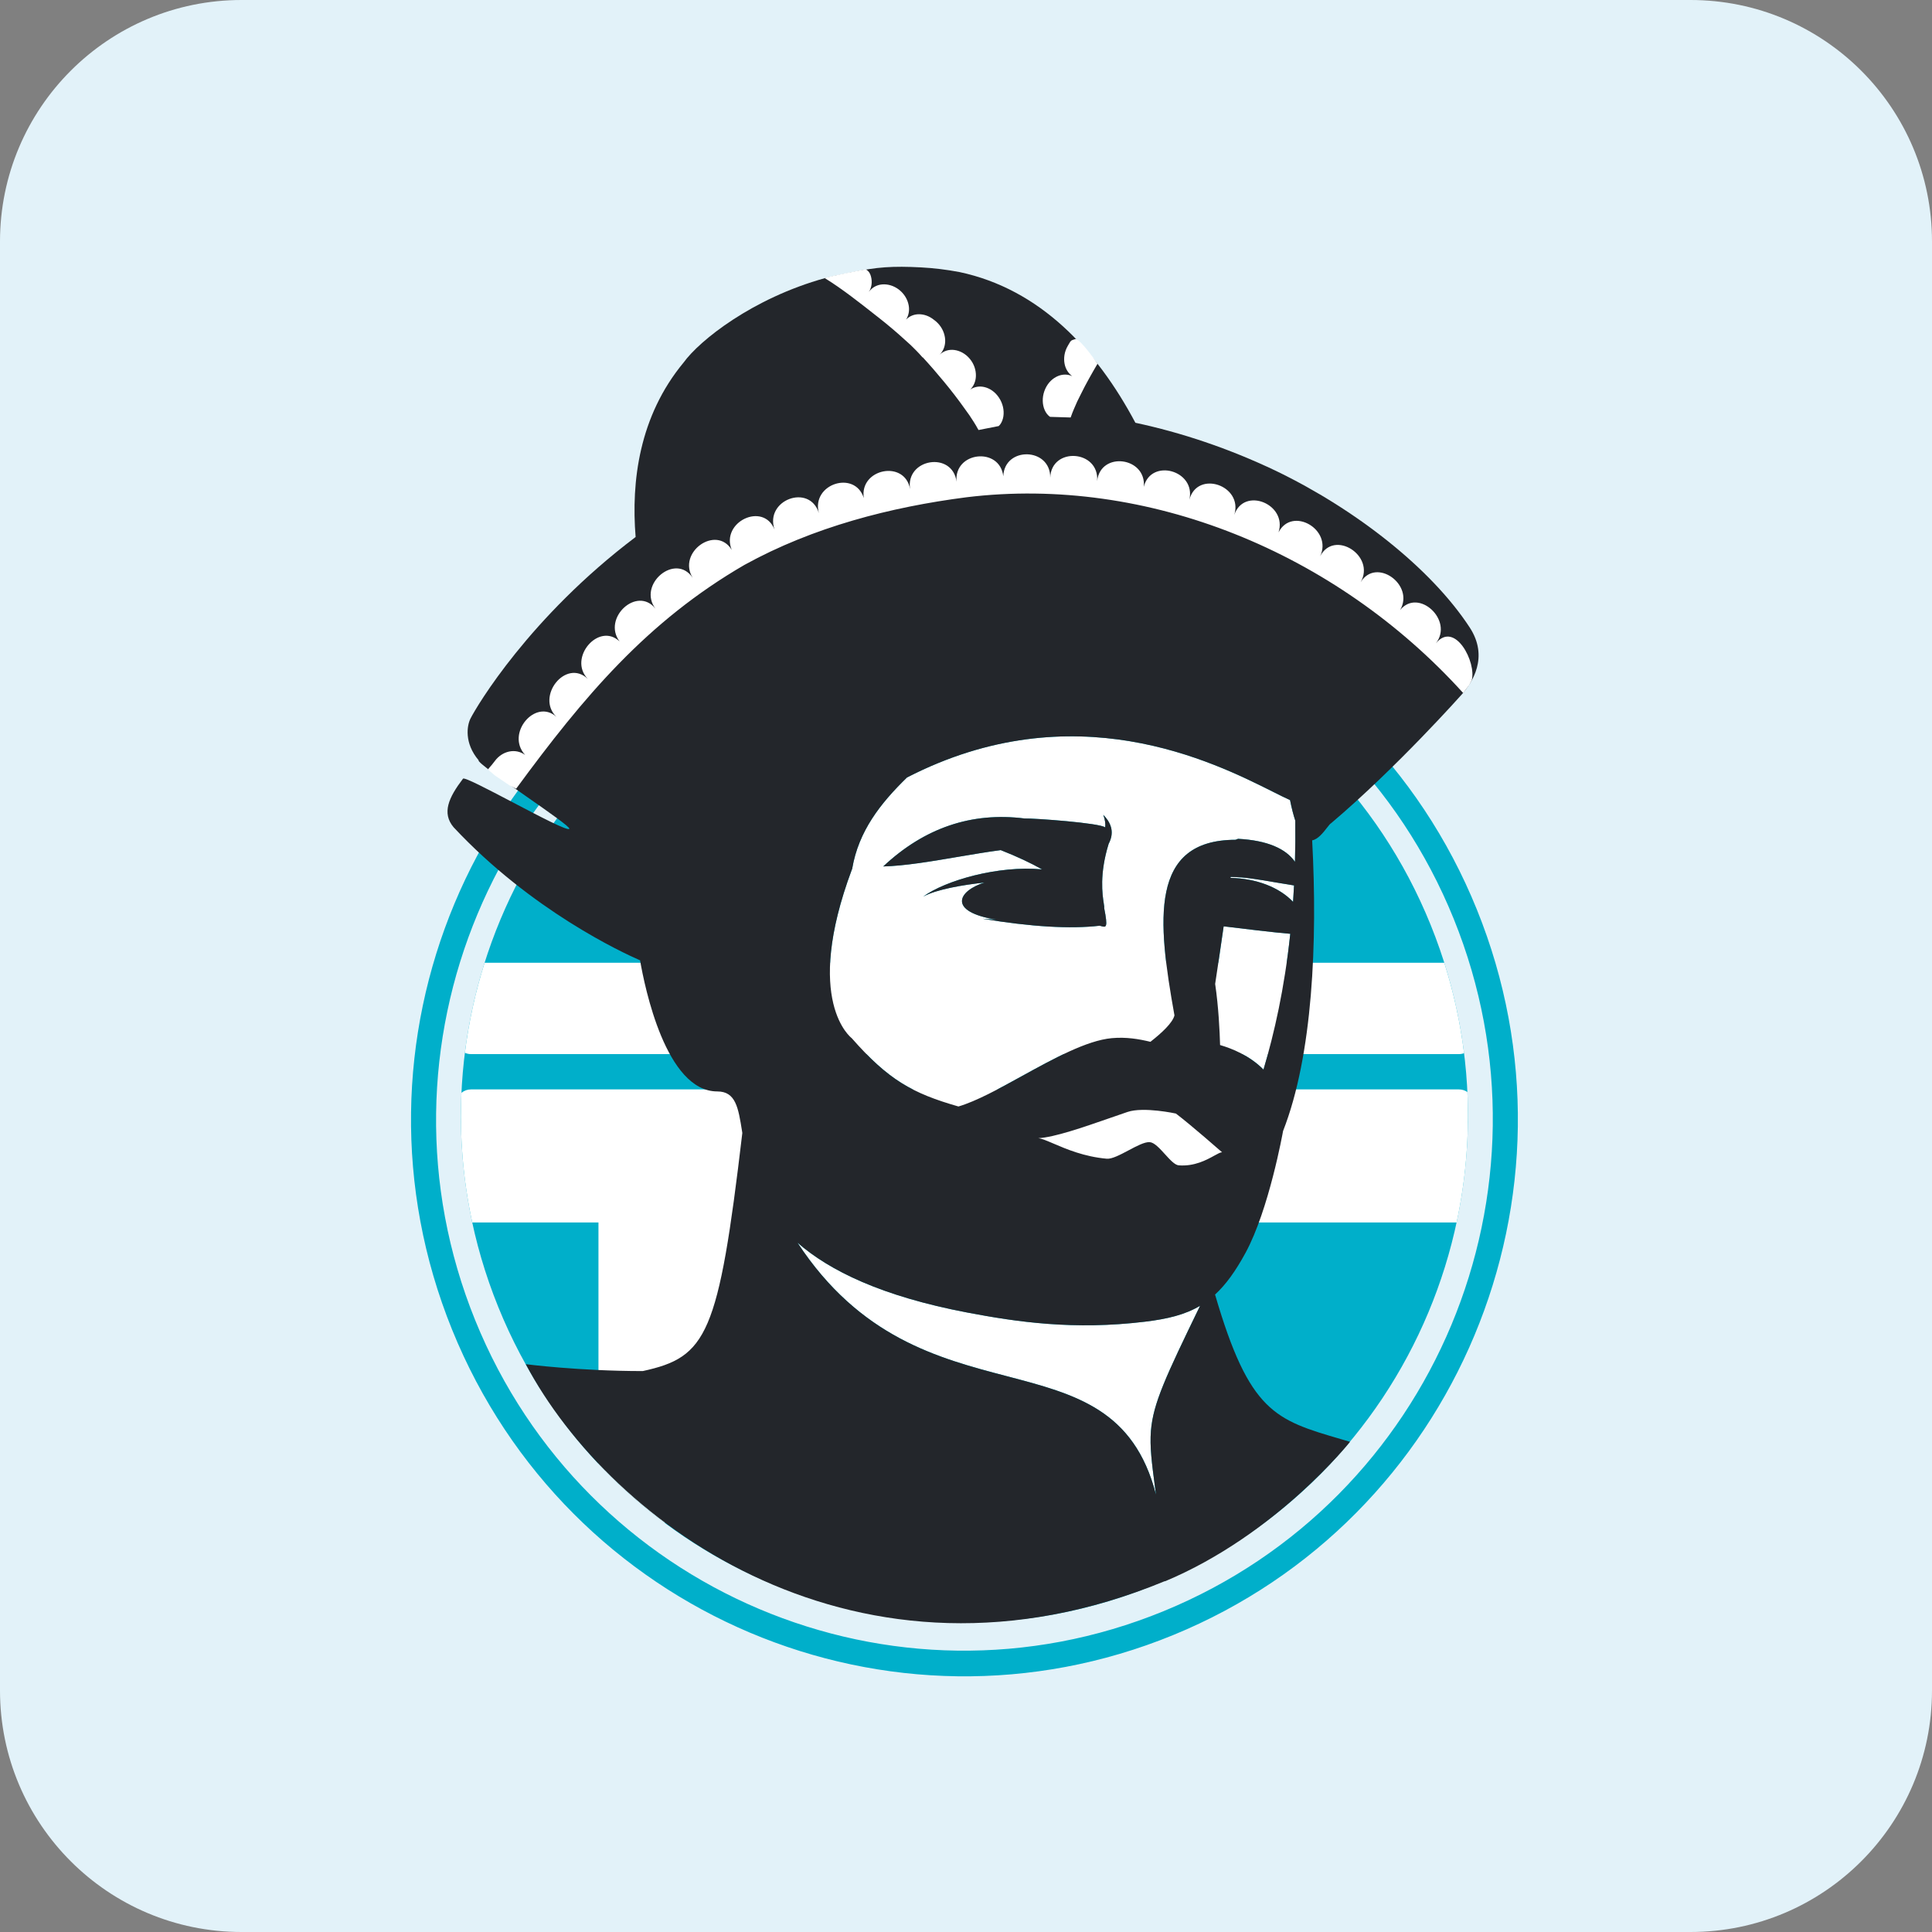 <?xml version="1.0" encoding="UTF-8"?> <svg xmlns="http://www.w3.org/2000/svg" width="80" height="80" viewBox="0 0 80 80" fill="none"><rect x="0" y="0" width="80" height="80" fill="#808080" stroke="none"/><g clip-path="url(#clip0_8233_442)"><path d="M70 0H10C4.477 0 0 4.477 0 10V70C0 75.523 4.477 80 10 80H70C75.523 80 80 75.523 80 70V10C80 4.477 75.523 0 70 0Z" fill="#E2F2F9"></path><g clip-path="url(#clip1_8233_442)"><path fill-rule="evenodd" clip-rule="evenodd" d="M48.182 66.715C59.395 62.117 64.74 49.268 60.196 38.049C55.651 26.83 42.902 21.4 31.689 25.998C20.475 30.596 15.131 43.445 19.675 54.664C24.219 65.883 36.968 71.313 48.182 66.715ZM61.152 37.657C65.927 49.446 60.3 62.898 48.582 67.703C36.865 72.507 23.494 66.845 18.719 55.056C13.944 43.267 19.571 29.815 31.289 25.011C43.006 20.206 56.377 25.868 61.152 37.657Z" fill="#00AFCA"></path><path d="M47.802 65.627C58.462 61.256 63.582 49.018 59.238 38.292C54.893 27.567 42.729 22.416 32.069 26.787C21.408 31.158 16.288 43.396 20.633 54.122C24.977 64.847 37.141 69.999 47.802 65.627Z" fill="#00AFCA"></path><path fill-rule="evenodd" clip-rule="evenodd" d="M27.51 63.049H30.499C30.679 63.049 30.835 62.981 30.965 62.844C31.096 62.708 31.162 62.545 31.162 62.357V50.62H60.315C60.692 48.862 60.847 47.048 60.762 45.22C60.656 45.146 60.537 45.11 60.405 45.11H19.505C19.356 45.11 19.224 45.157 19.108 45.251C19.026 47.026 19.169 48.83 19.555 50.62H24.781V60.615C25.623 61.511 26.538 62.324 27.51 63.049ZM19.25 43.595C19.329 43.63 19.414 43.648 19.505 43.648H31.162H60.405C60.483 43.648 60.556 43.635 60.624 43.61C60.468 42.357 60.197 41.104 59.804 39.865H20.067C19.684 41.077 19.41 42.325 19.25 43.595Z" fill="white"></path><path d="M50.316 53.614C50.315 53.611 50.314 53.608 50.313 53.605C50.316 53.603 50.318 53.601 50.321 53.599C50.319 53.604 50.318 53.609 50.316 53.614Z" fill="white"></path><path fill-rule="evenodd" clip-rule="evenodd" d="M53.417 33.129C53.486 33.474 53.559 33.754 53.634 33.979C53.641 34.569 53.636 35.137 53.621 35.684C53.248 35.147 52.485 34.797 51.265 34.733L51.161 34.773C47.596 34.78 47.919 38.086 48.632 42.044C48.555 42.355 48.099 42.776 47.635 43.138C47.158 43.023 46.627 42.933 46.035 42.987C44.997 43.082 43.63 43.834 42.322 44.554C41.361 45.084 40.431 45.596 39.687 45.817C37.774 45.269 36.785 44.716 35.267 42.987C35.267 42.987 33.226 41.477 35.279 35.991L35.283 35.99L35.287 35.969L35.288 35.966C35.552 34.415 36.455 33.263 37.556 32.193C44.457 28.643 50.245 31.548 52.706 32.783C52.988 32.925 53.226 33.044 53.417 33.129ZM43.149 35.998C41.333 35.827 39.143 36.457 38.226 37.126C38.792 36.819 39.877 36.642 40.763 36.543C39.673 36.886 39.208 37.747 41.26 38.082C41.063 38.07 40.868 38.056 40.679 38.041C42.688 38.376 44.319 38.473 45.536 38.331C45.556 38.337 45.576 38.342 45.595 38.347C45.804 38.406 45.884 38.428 45.721 37.596C45.729 37.57 45.719 37.506 45.704 37.405C45.648 37.041 45.518 36.198 45.906 34.94C46.13 34.514 46.058 34.118 45.683 33.742C45.762 33.94 45.779 34.115 45.763 34.263C45.574 34.078 42.786 33.877 42.425 33.891C40.23 33.614 38.276 34.279 36.573 35.877C37.479 35.853 38.575 35.666 39.665 35.48C40.269 35.378 40.871 35.275 41.438 35.201C42.115 35.467 42.679 35.734 43.149 35.998Z" fill="white"></path><path d="M53.344 36.623C53.441 36.64 53.52 36.653 53.583 36.665C53.571 36.895 53.558 37.121 53.542 37.343C52.979 36.747 52.039 36.375 50.953 36.351L50.959 36.312C51.521 36.312 52.209 36.431 52.777 36.53C52.986 36.566 53.179 36.6 53.344 36.623Z" fill="white"></path><path d="M50.669 38.357C51.406 38.449 52.775 38.614 53.428 38.667C53.186 40.944 52.766 42.782 52.319 44.29C51.751 43.711 51.015 43.416 50.522 43.273C50.506 42.703 50.458 41.7 50.317 40.742C50.424 40.046 50.549 39.195 50.669 38.357Z" fill="white"></path><path d="M47.417 54.727C48.344 54.615 49.068 54.44 49.693 54.069C48.264 57.013 47.749 58.112 47.657 59.248C47.605 59.897 47.692 60.558 47.826 61.583L47.865 61.884C46.958 58.365 44.535 57.73 41.693 56.985C38.858 56.242 35.605 55.39 33.023 51.458C34.352 52.617 36.502 53.672 40.044 54.347C42.112 54.741 44.471 55.084 47.417 54.727Z" fill="white"></path><path d="M48.692 46.109C49.326 46.59 50.602 47.711 50.602 47.711C50.533 47.714 50.426 47.773 50.283 47.851C49.962 48.029 49.461 48.305 48.808 48.253C48.645 48.24 48.444 48.019 48.238 47.792C48.022 47.554 47.8 47.31 47.611 47.294C47.403 47.276 47.065 47.455 46.726 47.635C46.385 47.816 46.041 47.999 45.828 47.98C44.892 47.896 44.149 47.578 43.628 47.355C43.354 47.237 43.141 47.146 42.993 47.129C43.664 47.093 44.837 46.685 45.977 46.288C46.217 46.205 46.455 46.122 46.687 46.043C47.354 45.816 48.692 46.109 48.692 46.109Z" fill="white"></path><path fill-rule="evenodd" clip-rule="evenodd" d="M52.82 19.491C50.863 18.56 48.92 17.913 47.014 17.506C45.404 14.474 43.059 11.973 39.733 11.266C39.192 11.163 38.659 11.1 38.137 11.072C36.985 11.011 36.288 11.055 35.273 11.276C35.201 11.291 35.095 11.313 34.975 11.338C34.692 11.396 34.331 11.47 34.169 11.514C31.151 12.348 28.959 14.106 28.306 15.012C26.468 17.229 26.131 19.931 26.32 22.236C21.928 25.551 19.74 29.241 19.481 29.756C19.338 30.04 19.213 30.764 19.818 31.48C19.757 31.555 20.78 32.27 21.773 32.964C22.712 33.619 23.625 34.257 23.574 34.32C23.499 34.412 22.34 33.804 21.229 33.221C20.207 32.685 19.227 32.171 19.172 32.244C18.574 33.027 18.29 33.667 18.78 34.252C22.006 37.703 25.764 39.443 26.504 39.765C26.695 40.874 27.574 45.194 29.701 45.194C30.464 45.194 30.571 45.861 30.728 46.849L30.738 46.914C29.749 55.306 29.275 56.192 26.616 56.773C23.969 56.773 21.772 56.488 21.772 56.488C25.292 63.142 35.578 70.696 48.237 65.47L48.237 65.48C52.856 63.546 55.902 59.702 55.902 59.702C55.84 59.684 55.78 59.666 55.719 59.648L55.523 59.591C52.809 58.796 51.734 58.481 50.313 53.605C50.756 53.197 51.16 52.641 51.576 51.875C52.542 50.094 53.115 46.911 53.129 46.833C54.358 43.696 54.559 39.005 54.334 34.797C54.572 34.757 54.791 34.477 54.945 34.279C55.022 34.179 55.084 34.101 55.123 34.084C57.843 31.78 60.54 28.743 60.54 28.743C60.947 28.275 61.666 27.221 60.858 25.983C59.255 23.53 56.13 21.086 52.82 19.491ZM53.635 33.98C53.56 33.755 53.487 33.475 53.418 33.13C53.227 33.045 52.989 32.925 52.707 32.784C50.245 31.549 44.457 28.644 37.557 32.194C36.456 33.264 35.553 34.416 35.288 35.967L35.288 35.97L35.284 35.991L35.279 35.992C33.227 41.478 35.268 42.988 35.268 42.988C36.785 44.716 37.775 45.27 39.687 45.817C40.432 45.597 41.362 45.085 42.323 44.555C43.631 43.835 44.998 43.083 46.035 42.988C46.628 42.933 47.158 43.023 47.636 43.139C48.1 42.777 48.555 42.355 48.632 42.045C47.92 38.087 47.597 34.781 51.162 34.774L51.266 34.734C52.486 34.798 53.249 35.147 53.622 35.685C53.637 35.138 53.642 34.57 53.635 33.98ZM53.584 36.665C53.52 36.653 53.441 36.64 53.344 36.624C53.18 36.6 52.987 36.567 52.777 36.531C52.209 36.432 51.521 36.312 50.959 36.313L50.953 36.351C52.039 36.376 52.979 36.748 53.543 37.344C53.558 37.121 53.572 36.895 53.584 36.665ZM53.427 38.667C52.775 38.614 51.406 38.449 50.669 38.358C50.548 39.195 50.423 40.046 50.317 40.742C50.458 41.7 50.505 42.704 50.521 43.273C51.014 43.416 51.75 43.711 52.318 44.29C52.765 42.782 53.185 40.944 53.427 38.667ZM49.693 54.07C49.069 54.441 48.345 54.616 47.417 54.728C44.471 55.085 42.113 54.742 40.044 54.348C36.503 53.673 34.352 52.617 33.024 51.459C35.606 55.391 38.858 56.243 41.693 56.986C44.535 57.73 46.958 58.366 47.866 61.885C47.852 61.781 47.839 61.681 47.826 61.584C47.692 60.559 47.606 59.898 47.658 59.248C47.749 58.113 48.265 57.014 49.693 54.07ZM38.227 37.127C39.144 36.458 41.334 35.828 43.15 35.999C42.68 35.734 42.116 35.468 41.439 35.202C40.872 35.276 40.27 35.379 39.666 35.481C38.575 35.667 37.479 35.853 36.573 35.878C38.276 34.28 40.231 33.615 42.426 33.892C42.787 33.878 45.575 34.078 45.764 34.263C45.78 34.116 45.763 33.941 45.684 33.743C46.059 34.119 46.131 34.515 45.907 34.941C45.518 36.199 45.648 37.041 45.704 37.406C45.72 37.507 45.73 37.571 45.721 37.597C45.885 38.429 45.806 38.407 45.596 38.348C45.577 38.343 45.557 38.337 45.536 38.332C44.319 38.474 42.688 38.377 40.68 38.042C40.869 38.057 41.064 38.071 41.26 38.083C39.209 37.748 39.673 36.886 40.764 36.544C39.878 36.642 38.793 36.82 38.227 37.127ZM50.602 47.712C50.602 47.712 49.326 46.591 48.692 46.11C48.692 46.11 47.354 45.817 46.687 46.044C46.455 46.122 46.217 46.205 45.977 46.289C44.837 46.685 43.664 47.093 42.993 47.13C43.141 47.147 43.354 47.238 43.628 47.355C44.149 47.579 44.892 47.897 45.828 47.98C46.041 47.999 46.385 47.817 46.726 47.636C47.065 47.456 47.403 47.276 47.611 47.294C47.8 47.31 48.022 47.554 48.238 47.792C48.444 48.019 48.645 48.241 48.808 48.254C49.461 48.305 49.962 48.029 50.283 47.852C50.426 47.773 50.533 47.714 50.602 47.712Z" fill="#23262B"></path><path fill-rule="evenodd" clip-rule="evenodd" d="M37.947 14.524C38.025 14.602 38.1 14.684 38.163 14.757C38.178 14.775 38.191 14.789 38.204 14.802L38.212 14.798C38.508 15.119 38.795 15.45 39.084 15.801C39.384 16.163 39.671 16.535 39.939 16.913C40.079 17.1 40.211 17.291 40.327 17.48C40.386 17.572 40.442 17.669 40.488 17.754C40.499 17.774 40.509 17.79 40.519 17.806L41.355 17.642C41.374 17.623 41.393 17.604 41.411 17.581C41.483 17.487 41.528 17.366 41.548 17.24C41.586 16.983 41.523 16.702 41.365 16.466C41.207 16.226 40.985 16.079 40.756 16.026C40.553 15.98 40.346 16.015 40.177 16.128C40.322 15.984 40.404 15.786 40.41 15.571C40.417 15.33 40.336 15.073 40.16 14.861C39.984 14.648 39.752 14.524 39.522 14.493C39.295 14.462 39.075 14.529 38.911 14.684C39.071 14.525 39.15 14.298 39.137 14.063C39.123 13.825 39.022 13.574 38.828 13.377C38.779 13.326 38.727 13.281 38.672 13.243C38.483 13.089 38.266 13.014 38.06 13.012C37.852 13.01 37.657 13.089 37.516 13.235C37.627 13.063 37.666 12.852 37.626 12.641C37.582 12.404 37.448 12.17 37.232 12C37.015 11.83 36.762 11.758 36.53 11.777C36.303 11.795 36.102 11.908 35.974 12.094C36.097 11.905 36.126 11.666 36.063 11.44C36 11.209 35.852 11.159 35.852 11.159C35.85 11.138 34.13 11.487 34.152 11.517C34.85 11.942 35.633 12.561 36.296 13.084L36.38 13.149C36.748 13.439 37.108 13.741 37.449 14.053C37.625 14.205 37.795 14.364 37.947 14.524ZM44.47 16.934C44.426 17.035 44.386 17.139 44.354 17.231C44.347 17.252 44.34 17.27 44.333 17.287L43.48 17.261C43.459 17.245 43.438 17.229 43.416 17.209C43.329 17.128 43.266 17.016 43.226 16.895C43.147 16.647 43.165 16.36 43.282 16.102C43.4 15.839 43.596 15.658 43.813 15.569C44.006 15.49 44.216 15.492 44.401 15.576C44.234 15.457 44.122 15.275 44.082 15.064C44.036 14.827 44.075 14.56 44.215 14.322C44.229 14.297 44.242 14.275 44.253 14.256C44.299 14.175 44.322 14.136 44.355 14.109C44.388 14.083 44.43 14.07 44.514 14.045L44.544 14.036C44.761 14.088 45.342 14.907 45.446 15.062C45.208 15.468 44.965 15.895 44.761 16.312C44.653 16.518 44.553 16.729 44.47 16.934ZM21.746 31.261C21.34 30.966 20.793 31.097 20.486 31.517C20.31 31.758 20.217 31.814 20.221 31.861C20.224 31.904 20.309 31.941 20.486 32.105L21.097 32.521L21.373 32.659C24.178 28.835 26.797 25.728 30.828 23.39C33.671 21.822 36.878 20.995 40.025 20.59C47.516 19.679 55.306 22.861 60.587 28.696L60.838 28.364L60.938 28.175C61.152 27.442 60.247 25.678 59.456 26.639C60.202 25.685 58.733 24.33 57.977 25.259C58.584 24.211 56.98 23.063 56.342 24.107C56.965 23.014 55.244 21.909 54.663 23.036C55.19 21.921 53.496 20.953 52.941 22.045C53.316 20.875 51.51 20.139 51.109 21.32C51.486 20.1 49.574 19.447 49.248 20.695C49.534 19.478 47.658 18.957 47.362 20.159C47.479 18.923 45.565 18.671 45.43 19.922C45.532 18.627 43.531 18.491 43.488 19.78C43.504 18.522 41.588 18.477 41.544 19.721C41.401 18.488 39.488 18.696 39.609 19.95C39.446 18.668 37.486 18.986 37.685 20.257C37.474 19.026 35.58 19.402 35.768 20.623C35.399 19.452 33.584 20.038 33.908 21.245C33.524 20.005 31.648 20.702 32.074 21.931C31.609 20.762 29.83 21.615 30.299 22.768C29.655 21.719 28.031 22.868 28.683 23.927C27.976 22.865 26.385 24.197 27.141 25.203C26.382 24.246 24.928 25.593 25.655 26.561C24.795 25.741 23.506 27.251 24.339 28.111C23.433 27.248 22.169 28.847 23.043 29.686C22.179 28.896 20.921 30.375 21.746 31.261Z" fill="white"></path></g></g><defs><clipPath id="clip0_8233_442"><rect width="80" height="80" fill="white"></rect></clipPath><clipPath id="clip1_8233_442"><rect width="46" height="59" fill="white" transform="translate(17 11)"></rect></clipPath></defs></svg> 